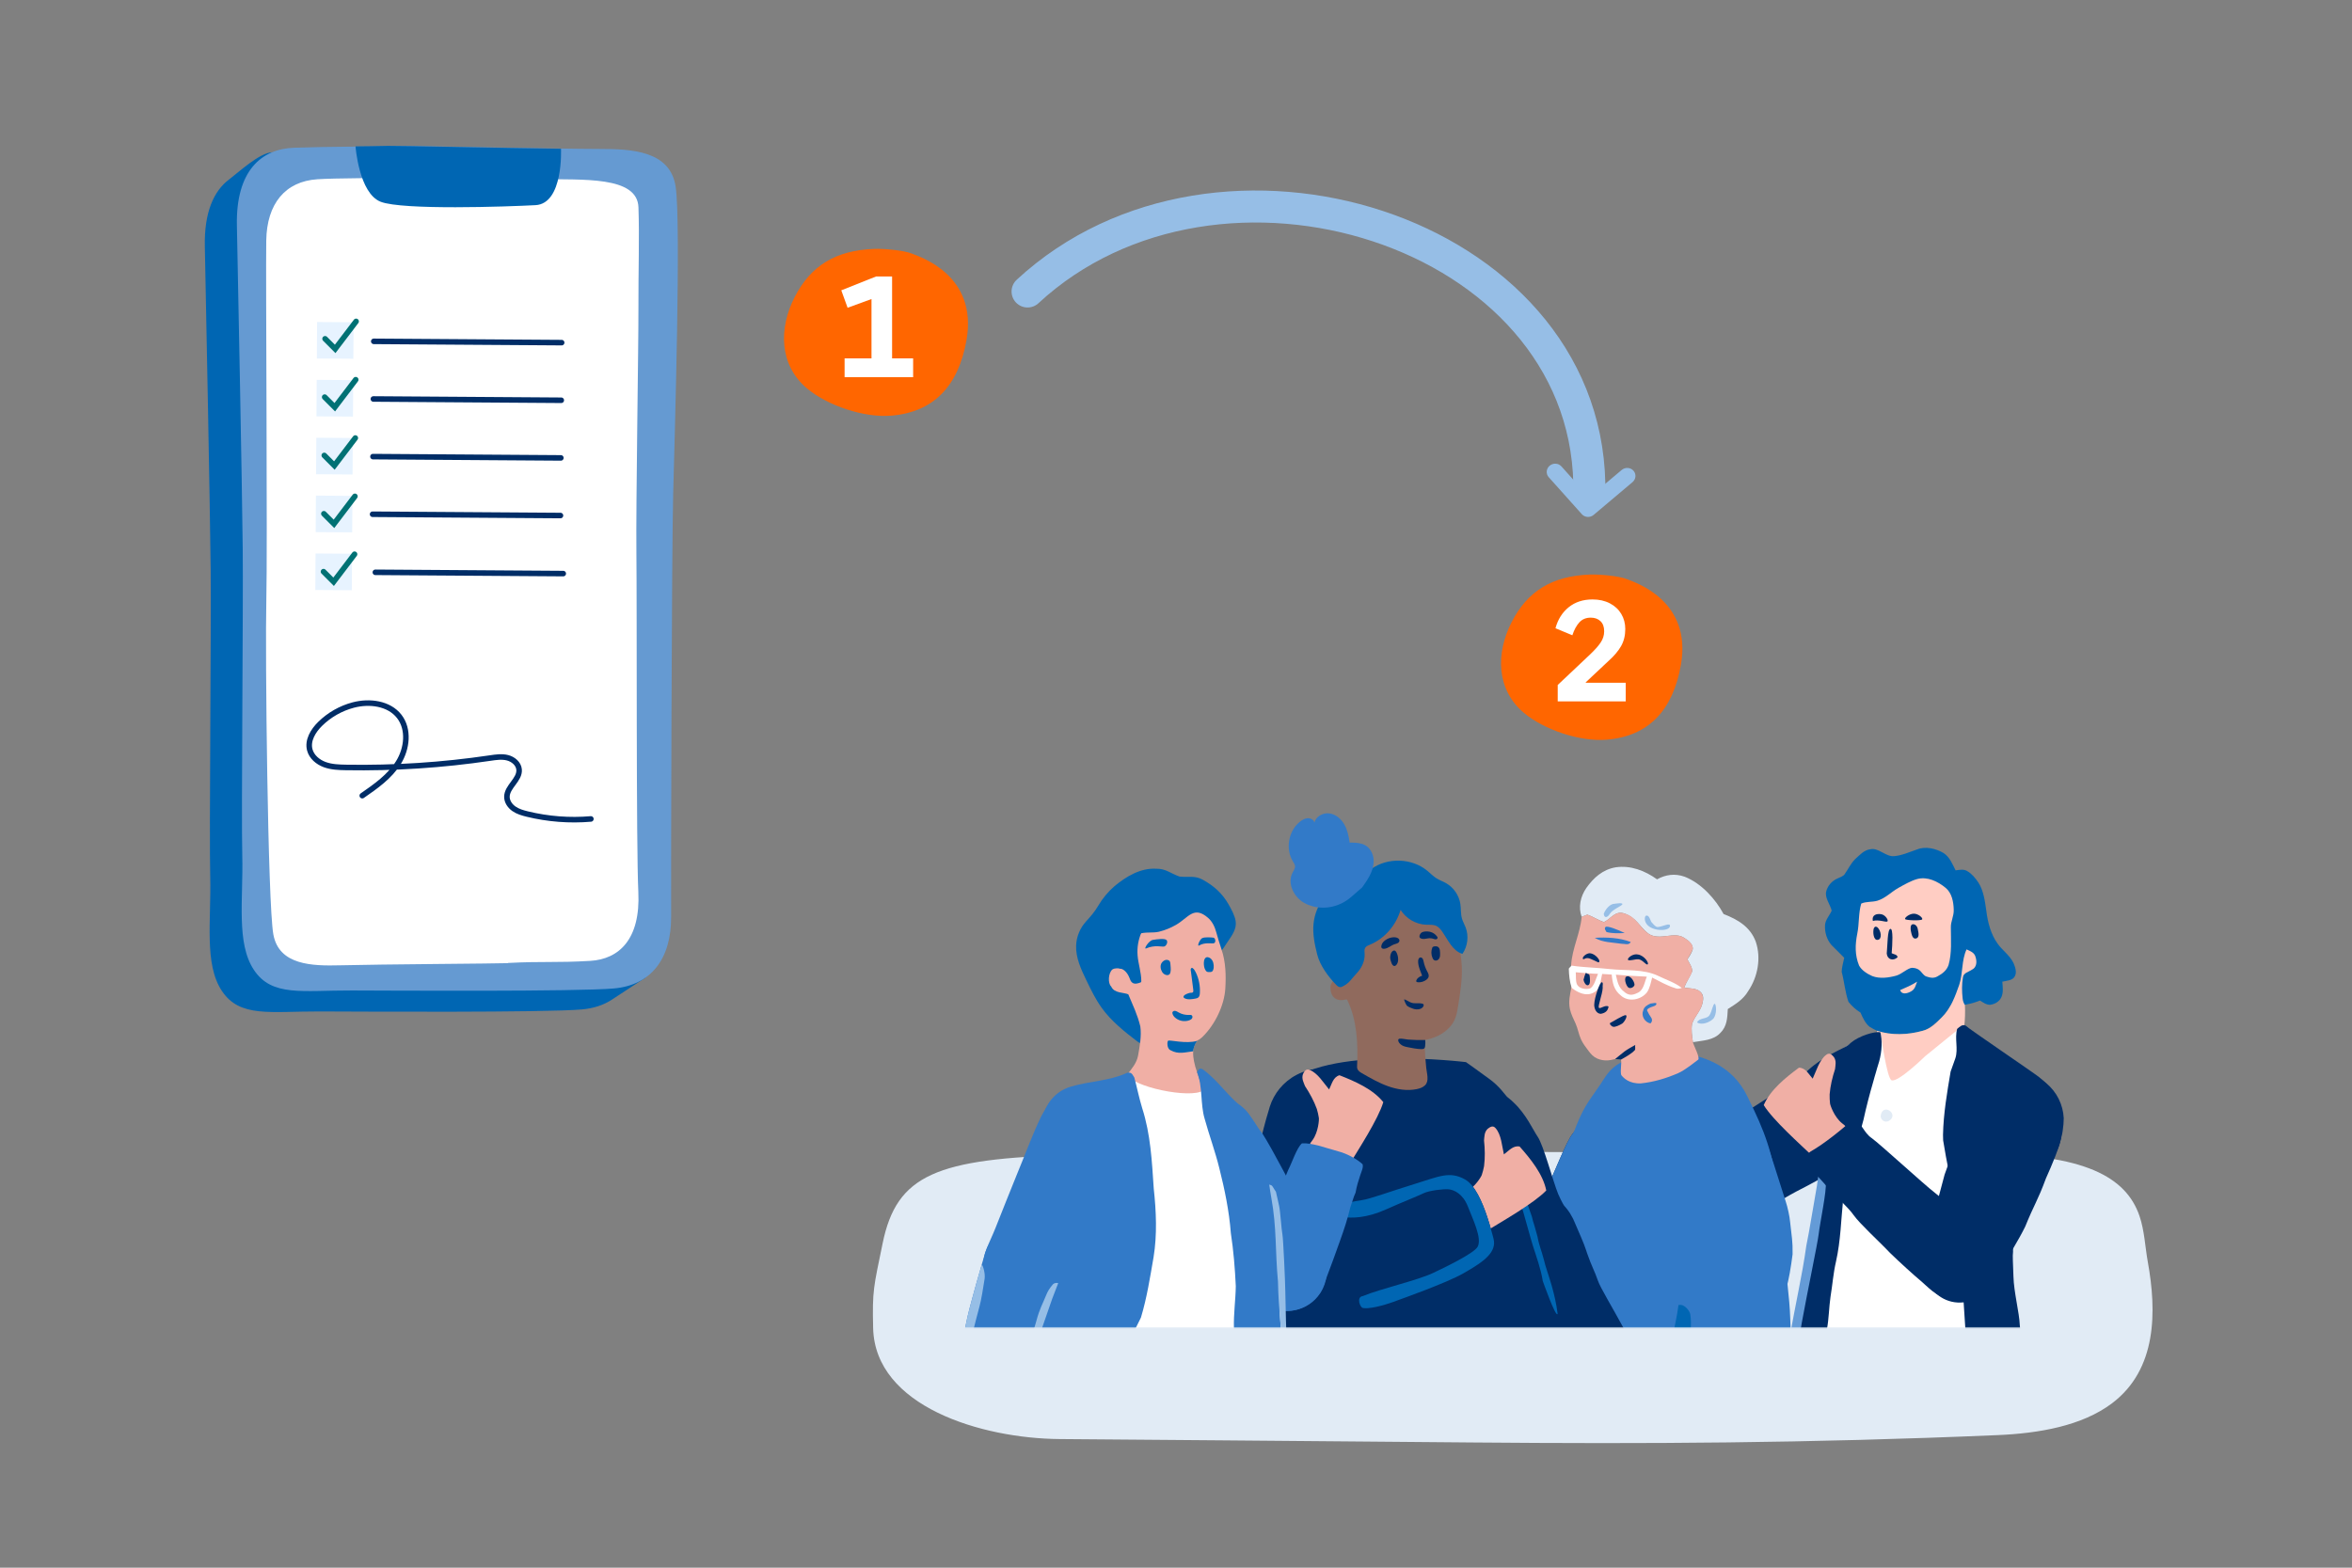 <svg fill="none" height="1200" viewBox="0 0 1800 1200" width="1800" xmlns="http://www.w3.org/2000/svg" xmlns:xlink="http://www.w3.org/1999/xlink"><rect x="0" y="0" width="1800" height="1200" fill="#808080" stroke="none"/><mask id="a" height="419" maskUnits="userSpaceOnUse" width="918" x="700" y="598"><path d="m1617.04 598.64h-916.459v417.46h916.459z" fill="#fff"/></mask><path d="m1528.95 1098.51c31.36-1.35 64.4-6.98 87.45-24.39 34.38-25.97 34.2-70.16 27.33-108.189-2.05-11.345-2.54-23.947-6.34-35.084-10.26-30.034-42.33-47.647-121.56-47.545-205.63.265-489.64-4.66-695.124.739-104.103 2.735-134.436 15.055-145.224 67.671-6.912 33.707-7.965 35.779-7.266 64.898 1.44 59.98 82.871 84.5 142.842 84.93 59.97.42 172.979 1.41 316.902 2.63 131.08 1.11 254.17.62 400.99-5.66z" fill="#e1ebf5"/><g mask="url(#a)"><path d="m1401.56 723.297c3.41 3.354 6.44 6.498 9.84 9.851-.7 3.399-1.87 7.197-1.95 10.749 1.99 7.502 2.63 15.566 5.18 22.942 2.82 3.487 5.41 5.846 9.19 8.232 1.79 4.014 3.58 8.027 6.86 10.82 1.72 1.084 3.72 2.105 5.72 3.126 11.12 3.634 23.74 3.434 35.01.006 5.82-1.61 10.61-6.484 14.74-10.362 2.61-2.615 4.81-5.761 6.65-9.16.24.092.56.169.82.219 3 .538 7.61-.21 10.38-.687.31-.071.6-.1.88-.163 3.66-.605 6.96-1.645 10.44-2.985 2.41 1.518 4.88 3.316 7.81 3.244 3.7-.543 7.09-2.487 8.64-6.075 1.54-3.589.87-7.855.61-11.625 3.36-.759 7.76-.868 9.43-3.896 1.95-3.092.38-7.449-.88-10.404-3.2-6.345-8.29-9.319-12.2-14.879-5.13-7.086-7.5-16.269-8.56-24.866-1.08-7.412-2.02-15.447-6.11-21.848-2.23-3.325-5.08-6.806-8.45-8.695-2.75-1.735-5.83-1.038-8.97-.622-2.61-5.008-4.31-9.925-9.18-13.242-5.74-3.414-13.85-5.411-20.32-2.771-5.48 1.826-11.61 4.683-17.4 5.108-6.29.833-12.11-6.652-18.24-5.267-4.89.515-8.39 4.547-11.82 7.64-3.35 3.408-5.11 7.34-7.78 11.183-1.02 1.997-4.1 2.694-5.94 3.697-4.01 1.79-7.3 5.478-8.37 9.845-1.2 4.981 3.12 9.897 4.19 14.661-1.51 3.58-4.86 6.988-5.1 11.165-.27 5.325 1.28 10.866 4.88 15.059z" fill="#0066b3"/><path d="m1467.25 672.856c-4.98 1.418-9.92 4.3-14.36 6.775-6 3.415-9.72 7.787-16.03 9.802-4.14 1.229-8.72.497-12.45 2.223-2.18 7.262-1.47 15.635-3.03 23.05-1.65 8.319-1.91 16.321 1.39 24.404 2.01 3.667 6.13 6.268 10.06 8.029 5.79 2.221 12.64 1.263 18.46-.345 4.41-1.292 8.65-5.85 12.18-5.99 6.73.318 6.72 4.476 10.3 6.502 3.18 1.048 6.01 1.878 9.12-.001 3.67-2.005 6.93-4.508 8.35-8.653 2.64-9.132 1.76-19.528 1.76-28.65-.17-4.67 2.43-8.789 2.2-13.738-.15-5.853-1.39-12.636-6.1-16.573-6.15-5.085-14.08-8.886-21.85-6.835z" fill="#ffcdc3"/><path d="m1454.21 757.863c1.17 3.856 5.58 2.564 8.19 1.092 3.17-1.599 3.66-4.652 4.77-7.552-4.1 2.692-8.67 4.608-12.96 6.46z" fill="#ffcdc3"/><path d="m1440.1 699.879c-4.02-.858-7.81.587-6.8 5.067 4.42-1.292 9.65 1.056 10.99.46s-1.07-4.76-4.19-5.527z" fill="#002d67"/><path d="m1464.42 699.392c-3.21.136-6.97 3.044-6.43 4.101.53 1.057 12.08 1.39 13.01.297s-3.1-4.597-6.58-4.398z" fill="#002d67"/><path d="m1436.74 709.768c-1.37-.867-2.15-.398-2.74.912-.83 2.836-.21 9.466 3.15 8.707 3.42-.479 2.53-7.046-.41-9.619z" fill="#002d67"/><path d="m1463.88 707.461c-2.02.162-1.82 3.649-1.44 5.329.5 2.24 1.11 6.223 3.91 5.59 2.8-.632 1.91-4.552 1.41-6.792-.23-2.303-1.85-4.29-3.88-4.127z" fill="#002d67"/><path d="m1446.74 711.037c-2.3.226-2.17 12.555-2.8 18.878.45 4.606 4.88 5.96 8.29 2.835-.22-2.303-3.15-2.231-4.52-3.098.57-6.602 1.27-19.121-.97-18.615z" fill="#002d67"/><path d="m1505.02 726.711c-3.96 8.545-2.65 18.254-5.63 27.169-3.06 8.635-6.48 18.236-13.24 24.767-4.07 4.155-8.84 9.06-14.72 10.388-11.36 3.154-23.9 3.634-35.03-.032.64 5.446 1.67 12.806 3.44 17.999-1.94 18.129 8.25 32.412 8.25 32.412s25.39-11.316 27.22-12.319c8.46-5.118 7.54-12.854 15.71-17.055 5-2.601 4.55-19.668 8.82-21.818l3.4-2.312c.6-5.139.83-11.311.53-16.541-.94-1.553-1.6-3.17-1.76-5.193-.58-5.166-.67-10.739.22-15.942.36-3.612 4.34-4.218 6.89-5.97 3.73-1.726 3.9-6.179 2.86-9.475-.82-3.64-4-4.687-6.96-6.078z" fill="#ffcdc3"/><path d="m1400.25 812.507c-1.58.358-3.09.817-4.55 1.342-.5.19-.99.38-1.45.562-2.42.896-4.53 1.799-5.31 2.439-1.27 1.021-6.85 3.6-9.02 5.404-2.21 1.813-11.77 8.264-13.33 9.543-1.56 1.28-8.8 5.547-11.28 7.035-2.44 1.479-14.98 9.57-14.98 9.57-8.01 6.293-43.53 33.057-49.96 38.527-.16.115-.36.274-.52.426-.06.054-.1.062-.17.079l-.04.008c-8.78 6.467-13.38 17.767-10.81 29.093 2.83 12.463 13.43 21.117 25.52 22.071.51.038 1.02.076 1.52.041 2.64-.061 5.13-.318 7.55-.831 7.04-1.289 13.7-4.191 22.34-7.388 10.71-5.441 16.87-6.851 29.19-12.887 15.51-9.076 19.59-9.798 34.97-19.46 10.67-5.817 21.96-11.774 31.47-20.104.39-.357.77-.713 1.11-1.062 2.26-2.13 4.41-4.509 6.39-7.002.03-.045.06-.09.09-.135 5.71-8.275 8.06-18.793 5.66-29.35-4.54-19.977-24.41-32.46-44.39-27.921z" fill="#002d67"/><path d="m1407.91 846.107c-.12.025-.22.058-.33.095-.03.013-.07.027-.1.039-1.16.479-1.84 1.736-1.55 2.999.32 1.412 1.72 2.297 3.14 1.976.42-.097.8-.295 1.11-.559.17-.147.33-.313.46-.494 0-.004 0-.007 0-.01.4-.585.57-1.328.4-2.073-.32-1.412-1.72-2.294-3.13-1.973z" fill="#f60"/><path d="m1451.16 1006.61c1.48 0 2.67-1.19 2.67-2.66s-1.19-2.66-2.67-2.66c-1.47 0-2.66 1.19-2.66 2.66s1.19 2.66 2.66 2.66z" fill="#f60"/><path d="m1583.95 871.121c.06-.14.13-.228.17-.339.05-.058.09-.17.11-.252-.09.17-.2.369-.28.591z" fill="#fff"/><path d="m1518.45 865.849c-.05-.18-.07-.347-.14-.576.05.299.06.467.09.515.02.009.04.029.05.061z" fill="#002d67"/><path d="m1372.25 847.278c0-14.238 8.13-26.575 20.01-32.618 4.97-2.531 21.51-14.336 23.21-15.229 7.48-3.98 12.71-5.705 20.23-8.859 1.16.322 3.58.656 3.58.656s4.78 34.395 8.34 35.685c5.04 1.845 25.65-18.371 25.65-18.371s28.59-23.29 28.63-23.29c.56.413 50.46 34.976 55.04 38.137 3.95 2.708 11.65 9.705 11.65 9.705v.075c5.41 6.055 9.94 14.998 9.71 23.753-.72 27.436-10.47 38.269-35.5 36.094-5.94-.515-26.52 80.996-28.22 90.204-.71 3.646 1.6 64.28-8.14 74.35-14.03 14.58-33.77 23.63-55.61 23.61-23.87-.01-45.22-10.85-59.38-27.88-10.96-13.2 4.56-69.442 4.86-73.05 9.07-12.145-5.09-85.631-4.23-90.555.23-1.332-19.83-27.606-19.83-42.417z" fill="#fff"/><path d="m1356.31 1240.1c.04.23.15.45.38.68.75.9 2.67 1.65 5.22 2.48 3.76 1.16-3.42-1.34 1.39.43 4.17.3 7.4 1.99 11.61 1.69 3.01-4.21 21.77-219.34 23.28-228.06 1.5-8.08 1.5-16.2 2.7-24.618 1.51-9.022 2.11-18.043 4.21-27.027 3.58-15.863 3.88-32.289 5.53-48.227.08-.602.11-1.165.19-1.767.07-.977.19-1.917.3-2.894 0 0 .64-2.03 1.69-5.526.49-2.481.98-4.999 1.62-7.405 1.95-7.067 3.91-14.171 5.86-21.275 1.96-7.18 3.87-14.322 5.83-21.388 2.14-9.849 4.7-19.66 7.52-29.32.63-2.481 1.39-4.887 2.1-7.33.6-1.804.9-3.609 1.5-5.113 2.6-7.818 3.5-16.088 2.22-23.38l-.19-.827-.22-1.053c-4.32-.933-16.56 2.886-22.41 7.907-.93.798-2.5 2.336-4.22 3.175-14.51 7.063-30.48 15.621-38.01 29.893-2.42 4.576-3.54 8.307-4.95 14.167-2.8 11.599.72 27.498 10.64 34.118.07.043.13.086.2.128 1.05.676 10.24 7.656 10.95 13.106l.23 5.169.08 9.487c-1.84 11.465-3.27 18.532-6.2 36.011-.04.263-1.96 10.111-2 10.374-3.27 23.607-6.92 43.986-11.7 72.445-2.59 15.48-14.82 195.61-15.31 211.88 0 .83 0 1.54-.04 2.07z" fill="#002d67"/><path d="m1356.31 1240.1c.03.22.15.45.37.68.75.9 2.67 1.65 5.23 2.48 1.69-4.74 5.98-144.31 7.18-154.08 1.47-11.99 5.45-52.59 9.81-76.57 4.36-24.06 12.11-60.823 12.93-67.852 1.09-9.435 6.21-32.928 5.45-39.995-.63-6.353-2.1-10.713-4.73-12.029v.038l-1.99 14.547c-1.85 11.465-3.27 18.532-6.21 36.011-.03.263-1.95 10.111-1.99 10.374-3.27 23.606-8.12 43.002-12.89 71.456-2.6 15.49-12.64 196.6-13.13 212.87 0 .83 0 1.54-.03 2.07z" fill="#649bd7"/><path d="m1513.73 834.089c-1.03 1.246-1.94 2.534-2.78 3.843-.28.453-.55.907-.81 1.332-1.36 2.186-2.48 4.188-2.71 5.171-.38 1.585-3.23 7.036-3.84 9.792-.65 2.785-4.27 13.73-4.73 15.696-.45 1.966-3.58 9.767-4.63 12.458-1.03 2.661-6.02 16.726-6.02 16.726-2.5 9.878-14.27 52.762-16.02 61.019-.06.193-.12.438-.15.655-.02.082-.05.111-.09.169 0 0-3.37 17.415 9.79 29.222 9.52 8.532 22.93 8.964 33.08 2.334.43-.281.85-.562 1.22-.891 2.06-1.665 3.87-3.386 5.48-5.275 4.78-5.315 8.29-11.683 13.17-19.492 5.16-10.852 9.18-15.73 15.24-28.03 6.74-16.663 9.53-19.725 15.81-36.771 4.89-11.12 10.19-22.732 12.64-35.141.09-.516.17-1.031.23-1.517.48-3.063.74-6.265.78-9.447 0-.053-.01-.105-.01-.158-.53-10.043-5.1-19.807-13.44-26.701-15.8-13.045-39.16-10.79-52.21 5.006z" fill="#002d67"/><path d="m1397.75 807.311c-5.41 3.909-7.78 12.629-10.49 18.343-3-3.27-5.41-8.382-10.52-8.382-10.19 7.555-21.88 16.915-26.95 28.643 7.06 11.465 27.85 29.959 38.07 39.694.19.226.42.451.64.639 3.01 2.782 7.07 4.511 11.51 4.511 9.39 0 16.99-7.631 16.99-17.028 0-5.714-2.79-10.751-7.11-13.795-.11-.113-.26-.226-.37-.301-5.91-4.849-8.95-13.908-8.99-15.073-.3-2.106-.3-4.511-.3-6.917.57-6.616 2.07-12.931 4.14-19.246.3-3.007 1.2-6.314-.91-9.322-1.5-1.766-3.3-3.57-5.71-1.766z" fill="#f0afa5"/><path d="m1487 868.607c0 1.429.03 2.857.1 4.248v.038c2.52 16.207 6.62 34.71 7.99 42.156.15.751.26 1.354.33 1.88 1.3 8.122 1.15 15.106 1.97 21.388 1.23 9.364 2.44 20.596 3.48 32.104 1.11 12.325 1.92 26.331 2.19 30.819.47 7.76 1.69 24.16 1.68 29.27-.02 5.08 1.36 28.09 1.62 37.35.35 12.91 2.75 34.57 2.75 34.57-.02 7.65 14.26 136.43 16.19 145.39.41 1.88 2.28 3.04 4.15 2.59l6.6-1.59c13.64-3.4 22.02-9.54 30.15-14.64 1.51-1.2 10.47-7.75 10.17-9.86-.57-10.19-14.29-130.64-16.07-140.87l-1.43-14.18s-12.77-45.59-13.13-55.07c-.35-9.43-4.53-25.083-4.84-37.112-.28-10.187-.79-15.451-.3-18.908.08-.677-.34-13.533-.34-14.21 0 0-2.75-46.228 1.69-46.218.03 0 11.6-1.516 11.6-1.516 20.22-7.05 24.66-17.69 24.71-38.176 0-1.616-.11-3.196-.29-4.737-.08-.526-.15-1.053-.22-1.542-1.04-6.355-3.74-12.149-7.67-16.97-1.31-2.86-5.09-6.836-9.64-10.396-5.32-4.165-55.09-37.85-55.82-39.135-1.45-.95-3.19-.817-5.42 1.114l-1.39 1.186c-2.05 7.551.99 15.16-1.35 22.446-1.21 3.306-2.43 6.911-3.64 10.217-2.74 16.195-5.48 32.126-5.82 48.364z" fill="#002d67"/><path d="m1432.37 871.124c6.56 4.723 40.54 35.898 47.85 41.45 3.41 2.606 6.6 5.362 9.48 8.305 3.15 2.455 5.25 4.717 7.98 7.584l.04.001c1.35 1.433 2.88 2.98 4.79 4.829 2.7 2.077 10.57 9.098 12.22 10.607.22.227.48.378.71.567.07.075.15.113.22.151 1.39 1.17 2.7 2.416 3.86 3.811 5.2 6.108 7.69 14.313 6.35 22.803-2.54 15.327-16.86 25.799-32.15 23.563-.19-.001-.38-.04-.57-.078-1.76-.269-3.49-.727-5.14-1.334-.53-.228-1.09-.418-1.62-.682-.11-.076-.26-.077-.41-.153-.3-.151-.64-.303-.98-.454-.03-.038-.15-.114-.26-.114-2.06-.985-4.05-2.346-6-3.819-3.71-2.945-7.15-6.454-10.3-9.022-.6-.491-1.65-1.359-2.89-2.491-.26-.227-.56-.491-.86-.755-6.78-5.964-19.03-17.324-21.69-20.416-5.2-5.395-19.85-18.981-24.3-25.237-4.19-6.143-15.84-16.447-20.67-22.141-4.04-4.939-9.4-9.47-12.46-15.157-1.83-3.353-4.16-4.226-4.14-8.135l4.22-3.367c10.43-5.901 23.93-16.865 32.79-24.839 6.8 3.258 7.63 10.139 13.93 14.523z" fill="#002d67"/><path d="m1448.02 852.539c.23.614.36 1.279.28 1.93-.09.678-.41 1.309-.81 1.861-.97 1.332-2.56 2.278-4.21 2.212-2.12-.085-4-2.031-3.99-4.155 0-.732.2-1.451.46-2.135.24-.637.55-1.261 1.01-1.765 2.23-2.441 6.22-.661 7.26 2.052z" fill="#e1ebf5"/><path d="m1197.37 1117.09c-.04.04-.02 1.51.02 1.55-.12 13.72.42 21.97 2.11 32.88 1.42 9.21 9.1 25.83 33.02 31.85 22.11 5.54 21.41 7.46 58.74 7.4 38.64-.07 42.77-12.75 54.42-30.38 10.68-16.17 14.87-45.22 11.69-72.34 0-.15-.04-.3-.04-.49-.96-13.22-3.5-34.33-4.34-40.94-.08-.71-.16-1.42-.28-2.1-5.05-36.65-36.62-64.709-74.58-64.416-36.73.283-67.08 27.016-73.05 61.986 0 0-.07.38-.18 1.09-.07.45-.14 1.06-.25 1.81-.07.37-.11.79-.18 1.2-1.79 12.2-8.07 47.2-7.12 68.43 0 .42-.06 2.14.02 2.47z" fill="#327ac8"/><path d="m1233.46 837.993c-3.24 1.504-6.22 3.386-8.87 5.53-.02.049-.05.065-.09.081-10.43 7.955-16.99 19.622-20.84 24.102-5.08 5.925-15.16 32.945-20.05 42.054-4.96 9.224-21.5 29.75-25.5 44.955-.15.652-.29 1.253-.31 1.842-1.86 8.035-1.15 16.7 2.59 24.745 5.52 11.899 16.38 19.658 28.39 21.708 1.36.24 2.73.43 4.14.52 2.25.12 4.51.07 6.74-.22.1.03.2-.01.28-.01 8.79-.44 13.87-3.704 21.48-7.653 4.2-2.2 13.29-9.237 20.49-15.319 7.06-7.38 8.63-10.429 15.28-19.318 2.61-3.288 6.52-10.036 8.14-13.69 8.1-17.559 17.54-36.407 24.43-55.027.25-.615.51-1.229.75-1.879 3.67-10.034 3.5-21.559-1.38-32.059-3.04-6.546-7.58-11.941-13.01-15.966-.4-.315-.79-.63-1.24-.877-1.27-.861-2.59-1.656-3.91-2.366-.55-.37-1.14-.673-1.76-.927-10.88-5.225-23.95-5.704-35.75-.226z" fill="#002d67"/><path d="m1233.46 837.993c-3.24 1.504-6.22 3.386-8.87 5.53-.02.049-.05.065-.09.081-10.43 7.955-16.99 19.622-20.84 24.102-5.08 5.925-15.16 32.945-20.05 42.054-4.96 9.224-21.5 29.75-25.5 44.955-.15.652-.29 1.253-.31 1.842-1.86 8.035-1.15 16.7 2.59 24.745 5.52 11.899 16.38 19.658 28.39 21.708 1.36.24 2.73.43 4.14.52 2.25.12 4.51.07 6.74-.22.1.03.2-.01.28-.01 8.79-.44 13.87-3.704 21.48-7.653 4.2-2.2 13.29-9.237 20.49-15.319 7.06-7.38 8.63-10.429 15.28-19.318 2.61-3.288 6.52-10.036 8.14-13.69 8.1-17.559 17.54-36.407 24.43-55.027.25-.615.51-1.229.75-1.879 3.67-10.034 3.5-21.559-1.38-32.059-3.04-6.546-7.58-11.941-13.01-15.966-.4-.315-.79-.63-1.24-.877-1.27-.861-2.59-1.656-3.91-2.366-.55-.37-1.14-.673-1.76-.927-10.88-5.225-23.95-5.704-35.75-.226z" fill="#327ac8"/><path d="m1253.76 875.925c.14-1.463-.92-2.771-2.38-2.92-.91-.092-1.75.28-2.3.923-.06.072-.12.147-.18.228-.24.358-.4.776-.44 1.231-.15 1.463.91 2.77 2.38 2.918.45.047.9-.026 1.29-.193.03-.01.06-.022.09-.038.09-.041.17-.087.26-.136.03-.02.07-.042.1-.068.64-.424 1.09-1.121 1.18-1.945z" fill="#002d67"/><path d="m1157.76 1076.89c11.58-8.67 38.04-37.21 38.04-37.21 4.74-5.73 11.67-13.28 15.17-19.21.07-.17.16-.31.22-.44.47-.76.84-1.55 1.17-2.27 3.52-8.79 9.7-16.34 14.01-24.979 2.2-4.766 4.34-9.851 6.02-14.971.46-1.321.91-2.64 1.24-4.02 1.39-6.135 1.39-12.632-.35-19.079-5.59-20.601-26.87-32.794-47.52-27.217-6.45 1.731-12.05 5.035-16.58 9.366-.35.296-.68.625-.96.967-.99 1.016-1.93 2.099-2.82 3.195-.36.433-.77.936-1.07 1.464-.12.163-.27.291-.37.484-5.04 7.185-10.86 15.049-13.52 19.777-.46.795-.93 1.558-1.34 2.282-5.34 8.9-8.55 12.243-12.2 18.431-3.05 5.181-14.72 17.37-27.43 32.32-12.62 14.81-19.71 20.61-18.32 33.85.85 8.59 10.57 18.99 19.85 27.22 1.45 1.26 2.82 2.47 4.19 3.6 2.01 1.71 3.99 3.27 5.73 4.66l.02.03c1.15.91 2.22 1.76 3.14 2.5 1.13.87 2.31 1.54 3.53 1.96 8.95 3.2 19.95-5.12 30.15-12.71z" fill="#327ac8"/><path d="m1193.11 964.095c-.52 1.379.18 2.914 1.56 3.427.85.317 1.77.17 2.46-.314.08-.054.15-.111.23-.175.32-.286.58-.65.74-1.079.51-1.378-.19-2.911-1.57-3.425-.43-.16-.87-.201-1.3-.14-.03.002-.06.007-.09.015-.1.017-.19.04-.29.067-.04.01-.08.023-.12.039-.72.249-1.33.81-1.62 1.585z" fill="#002d67"/><path d="m1177.58 1092.41c0 20.32-6.11 41.24-9.09 61.23-1.11 7.43-1.96 15.84 2.79 21.66 6.53 7.99 22.15 8.3 31.43 11.33 14.23 4.66 29.08 8.82 44.01 10.4 9.35.99 18.78.85 28.18.47 39.86-1.65 79.52-7.88 117.97-18.52 1.84-.51 3.81-1.12 4.96-2.65 1.22-1.64 1.15-3.87.93-5.9-1.12-10.01-4.8-19.53-8.08-29.06-14.95-43.43-19.33-86.81-20.62-132.37-.46-16.139-3.28-32.804-4.29-49.182-.94-15.297-1.24-31.012-4.06-46.115-6.31-33.842-10.05-45.53-24.7-75.022-11.6-23.337-31.93-28.171-40.1-30.91-7.1-2.381-21.42.52-28.2.379-31.87-.66-37.89 12.683-43.87 21.785-6.61 10.051-12.08 15.42-18.59 32.046-5.33 13.645-8.79 21.817-10.8 33.661-2.02 11.843-6.34 41.074-6.54 50.788-.2 9.713-1.65 13.148-3.73 23.223-2.07 10.076-2.07 20.984-2.32 22.025-.03.079-1.21 19.862-1.29 23.622-.5 24.23-.54 47.36-3.36 71.74-.21 1.79-.42 3.58-.63 5.37z" fill="#327ac8"/><path d="m1179.03 1027.84c.03-.27.01-.57.03-.84.57-10 1.56-18.17 1.52-23.12.01-.14-.01-.27.01-.36.11-1.22.14-2.24.15-3 0-4.164 1.09-9.826.79-18.366-.01-.043.38-7.896.37-7.939.31-3.185.01-2.677.4-6.115.09-1.652-.01-3.946.26-5.631.54-4.483.74-7.275.74-7.277 1.22-9.543 1.87-16.554 5.42-26.371.41-1.852 1.39-4.751 2.94-4.608.13 2.636.22 7.102-.47 9.452-1.48 8.087-1.81 16.263-3.05 24.086-.42 6.058-1.02 23.854-1.65 32.091-.62 8.276-2.16 21.558-1.48 31.668 0 0-3.48 32.84-5.48 31.01v-.04c-.1-.07-.15-.15-.21-.27l-.01-.04c-.72-8.73-.63-17.03-.28-24.33z" fill="#0066b3"/><path d="m1269.13 861.204c-1.36 3.302-2.28 6.707-2.77 10.081.02.048.01.083-.01.118-2.27 12.926.82 25.948 1.03 31.848.29 7.802 11.21 34.493 13.8 44.502 2.61 10.141 4.38 36.44 11.75 50.329.33.583.64 1.116 1.03 1.56 4.08 7.168 10.48 13.058 18.68 16.428 12.13 5 25.37 3.34 35.59-3.31 1.16-.74 2.3-1.53 3.4-2.42 1.73-1.44 3.35-3.01 4.79-4.73.1-.05.14-.15.21-.2 6.16-6.288 7.67-12.13 10.59-20.197 1.59-4.466 3.49-15.797 4.66-25.153.18-10.21-.73-13.514-1.88-24.555-.31-4.192-2.01-11.804-3.3-15.587-5.96-18.391-11.81-38.644-19.37-57.003-.23-.623-.46-1.246-.73-1.885-4.11-9.863-12.05-18.214-22.76-22.623-6.67-2.747-13.66-3.635-20.39-2.907-.5.036-1 .073-1.5.194-1.52.229-3.03.542-4.48.918-.66.098-1.3.28-1.92.511-11.54 3.541-21.47 12.055-26.42 24.081z" fill="#327ac8"/><path d="m1305.05 877.169c.13 1.465 1.42 2.546 2.89 2.414.9-.083 1.66-.609 2.08-1.344.04-.083.09-.168.13-.258.17-.396.24-.837.2-1.294-.13-1.464-1.43-2.543-2.89-2.41-.46.041-.88.197-1.24.436-.02.015-.05.033-.08.054-.07.057-.15.118-.22.182-.03.027-.06.056-.09.087-.55.539-.86 1.309-.78 2.133z" fill="#327ac8"/><path d="m1337.49 1097.86c7.12-12.59 19.85-49.36 19.85-49.36 2.04-7.17 5.34-16.87 6.16-23.69 0-.19.02-.36.03-.5.13-.89.15-1.76.15-2.54-.31-9.47 2.31-18.87 2.78-28.513.09-5.248.01-10.766-.51-16.13-.12-1.391-.24-2.781-.49-4.177-1.19-6.177-3.81-12.123-7.99-17.327-13.41-16.61-37.8-19.209-54.46-5.794-5.2 4.179-9.01 9.461-11.4 15.244-.21.413-.38.849-.5 1.275-.49 1.326-.92 2.697-1.3 4.059-.15.541-.32 1.165-.39 1.771-.04.199-.12.374-.14.593-1.72 8.604-3.89 18.146-4.42 23.545-.1.911-.22 1.799-.31 2.626-1.3 10.298-2.9 14.648-3.75 21.788-.71 5.97-6.49 21.82-12.11 40.62-5.59 18.64-9.74 26.8-3.15 38.36 4.24 7.53 17.32 13.13 29.13 16.93 1.83.57 3.57 1.13 5.28 1.61 2.54.75 4.97 1.39 7.12 1.96l.03.02c1.42.37 2.75.72 3.88 1.03 1.39.34 2.74.47 4.02.37 9.49-.67 16.21-12.71 22.49-23.77z" fill="#327ac8"/><path d="m1337.49 1097.86c7.12-12.59 19.85-49.36 19.85-49.36 1.65-4.23 5.66-15.75 6.16-23.7 0-.18.02-.35.03-.49.05-1.17.02-2.22-.11-3.15-.06-2.57-8.62-5.38-9.14-.39-5.77 14.41-11.71 42.08-17.37 54.14-3.24 6.9-14.52 31.43-19.82 34.18-6.58 3.43-20.97-3.58-30.76-7.28-9.83-3.77-12.79-10.42-13.28-14.46-.44-4.05.8-14.96 2.77-19.19 2.88-6.13 7-17.15 12.11-28.72 6.81-15.34 6.72-26.74 5.63-33.45-.49-2.87-4.28-7.003-7.21-7.151-.3-.032-1 .026-1.8.102-1.3 10.299-2.9 14.649-3.75 21.779-.71 5.98-6.49 21.83-12.11 40.63-5.59 18.64-9.74 26.8-3.15 38.36 4.24 7.53 17.32 13.13 29.13 16.93 1.8.55 3.6 1.1 5.28 1.61 2.59.75 5 1.41 7.12 1.96l.03.02c1.44.34 2.77.69 3.91 1 1.38.34 2.73.47 3.99.4 9.49-.67 16.21-12.72 22.49-23.77z" fill="#0066b3"/><path d="m1325.97 982.382c1.24.794 2.89.437 3.68-.8.49-.765.54-1.688.22-2.466-.04-.088-.08-.176-.13-.261-.21-.376-.51-.709-.89-.956-1.24-.795-2.89-.436-3.68.804-.25.385-.39.812-.42 1.241v.095c-.01.097 0 .194 0 .291 0 .041.01.084.02.125.08.763.5 1.48 1.2 1.927z" fill="#327ac8"/><path d="m1150.13 837.521c3.07 1.823 5.85 3.997 8.27 6.397.01.051.05.07.08.09 9.58 8.969 14.93 21.239 18.3 26.084 4.46 6.408 11.76 34.308 15.7 43.864 4 9.678 18.38 31.769 20.83 47.301.09.664.16 1.276.12 1.863 1.04 8.183-.54 16.731-5.07 24.358-6.7 11.28-18.28 17.912-30.44 18.732-1.38.1-2.76.15-4.18.1-2.25-.11-4.48-.39-6.67-.91-.1.03-.2-.03-.29-.03-8.7-1.32-13.41-5.09-20.59-9.785-3.96-2.613-12.28-10.531-18.84-17.31-6.27-8.055-7.53-11.247-13.24-20.762-2.27-3.535-5.48-10.644-6.73-14.443-6.27-18.286-13.76-37.992-18.74-57.213-.19-.637-.38-1.274-.55-1.944-2.64-10.354-1.31-21.802 4.61-31.757 3.68-6.205 8.74-11.114 14.55-14.57.42-.273.85-.546 1.32-.748 1.35-.728 2.75-1.385 4.13-1.958.58-.313 1.21-.554 1.85-.744 11.35-4.1 24.4-3.256 35.58 3.385z" fill="#002d67"/><path d="m1126.11 873.207c0-1.47 1.19-2.665 2.66-2.665.91 0 1.71.455 2.19 1.15.06.078.11.159.16.245.2.38.32.812.32 1.27 0 1.471-1.2 2.663-2.67 2.663-.46 0-.89-.118-1.27-.323-.02-.013-.05-.029-.08-.047-.08-.049-.16-.104-.24-.161-.03-.024-.07-.05-.1-.078-.59-.487-.97-1.226-.97-2.054z" fill="#002d67"/><path d="m1182.99 1067.05c-9.54-10.88-29.5-44.29-29.5-44.29-3.45-6.6-8.66-15.42-10.85-21.94-.03-.18-.09-.34-.13-.47-.3-.849-.5-1.697-.67-2.467-1.62-9.329-6.1-17.998-8.52-27.346-1.16-5.118-2.2-10.537-2.79-15.895-.17-1.386-.34-2.771-.37-4.189-.09-6.291 1.26-12.645 4.29-18.592 9.75-18.993 33.09-26.506 52.14-16.766 5.95 3.031 10.75 7.427 14.27 12.601.28.363.54.754.75 1.147.75 1.198 1.45 2.453 2.09 3.71.26.498.56 1.074.74 1.654.09.185.2.34.27.551 3.43 8.073 7.5 16.974 9.12 22.151.28.872.58 1.717.83 2.509 3.38 9.816 5.83 13.752 8.12 20.562 1.91 5.701 10.79 20.04 20.13 37.31 9.27 17.11 15 24.25 10.89 36.91-2.61 8.23-14.27 16.38-25.07 22.51-1.67.93-3.26 1.83-4.83 2.65-2.33 1.26-4.59 2.37-6.58 3.37l-.02.03c-1.32.65-2.55 1.26-3.59 1.79-1.29.62-2.58 1.03-3.86 1.19-9.43 1.27-18.46-9.15-26.86-18.69z" fill="#002d67"/><path d="m1170.74 951.646c-1.05 1.03-2.74 1.016-3.77-.033-.63-.648-.87-1.541-.71-2.37.02-.094.04-.187.07-.281.13-.411.35-.797.68-1.118 1.05-1.03 2.73-1.014 3.77.037.32.327.54.718.65 1.131.01.03.02.061.03.092.02.094.04.19.05.286.01.041.02.083.02.125.06.765-.2 1.552-.79 2.131z" fill="#002d67"/><path d="m1164.57 1061.55c-13.64 9.32-38.49 11.8-51.49 13.68-13.05 1.85-42.22 3.73-54.66 4.97-12.4 1.24-33.49-1.88-47.77-5.6-14.288-3.73-17.408-15.53-22.971-24.21-5.602-8.69-6.202-37.25-4.963-57.101 1.24-19.885-1.566-69.46 3.083-88.147 7.723-31.043-24.245-49.12-2.347-73.717 28.438-31.938 138.458-18.415 138.458-18.415s6.65 4.586 18.46 13.307c11.8 8.683 20.48 24.207 28.56 37.852 8.05 13.645 8.69 54.016 6.21 58.978-.98 1.955-.15 7.556 1.2 14.021.53 2.481.98 4.962 1.39 7.368 0 .037.04.075.04.112 1.31 7.293 2.33 13.795 3.12 17.329.15.639.37 1.504.71 2.519.04.075.04.187.08.3 1.28 4.097 3.64 10.939 5.86 19.359.08.226.11.488.19.714 1.65 6.24 3.23 13.382 4.17 20.971v.04c.08.3.11.64.15.94v.04c.19 1.46.34 2.93.45 4.43 1.88 23.57-14.28 40.98-27.93 50.26z" fill="#002d67"/><path d="m1187.73 984.864c-.08-.225-.11-.488-.19-.714-2.44-8.382-4.96-15.148-5.86-19.358-.04-.113-.04-.226-.08-.301-.34-1.015-.56-1.879-.71-2.518-.79-3.534-2.93-8.158-4.25-15.45 0-.038-1.86-6.636-1.86-6.673-.91-2.651-.52-2.269-1.55-5.121-.4-1.386-.74-3.348-1.32-4.734-1.37-3.714-2.1-6.05-2.1-6.052-3-7.893-4.96-13.734-10.31-21.479-.75-1.504-2.26-3.804-3.76-3.428.38 2.256 1.13 6.059 2.25 7.938 2.98 6.618 4.85 13.499 7.55 19.931 1.55 5.069 5.51 20.064 7.68 26.948 2.18 6.917 6.2 17.93 7.44 26.614 0 0 9.62 27.293 11.24 25.413v-.04c.08-.08.11-.15.15-.26v-.04c-.94-7.519-2.59-14.549-4.32-20.676z" fill="#0066b3"/><path d="m1048.88 840.477c1.65 3.166 2.87 6.474 3.67 9.789-.02.051 0 .084.02.117 3.43 12.668 1.52 25.916 1.85 31.812.42 7.795-8.04 35.364-9.72 45.565-1.68 10.336-1.07 36.688-7.16 51.186-.27.611-.53 1.17-.88 1.647-3.41 7.508-9.25 13.948-17.12 18.053-11.63 6.074-24.966 5.614-35.741-.082-1.221-.635-2.427-1.319-3.602-2.106-1.854-1.279-3.612-2.694-5.202-4.28-.101-.032-.153-.132-.222-.181-6.707-5.701-8.739-11.382-12.373-19.153-1.992-4.303-4.909-15.416-6.919-24.628-1.103-10.152-.489-13.526-.347-24.625-.073-4.202.935-11.936 1.877-15.82 4.277-18.855 8.269-39.554 14.143-58.522.174-.641.347-1.283.555-1.943 3.201-10.193 10.356-19.229 20.619-24.587 6.398-3.339 13.282-4.855 20.042-4.738.51-.009 1.01-.018 1.52.058 1.53.09 3.06.265 4.54.509.66.038 1.32.162 1.96.335 11.81 2.484 22.47 10.065 28.49 21.594z" fill="#002d67"/><path d="m1014.55 859.63c0 1.471-1.19 2.665-2.66 2.665-.91 0-1.72-.455-2.2-1.15-.05-.078-.1-.159-.15-.245-.2-.38-.32-.812-.32-1.27 0-1.47 1.19-2.662 2.67-2.662.45 0 .89.117 1.26.322.03.013.06.029.09.047.08.05.16.104.24.162.03.023.07.049.1.078.59.487.97 1.226.97 2.053z" fill="#002d67"/><path d="m1144.52 863.493c4.48 4.953 4.98 13.975 6.43 20.128 3.62-2.57 7.04-7.068 12.04-6.001 8.39 9.516 17.87 21.109 20.38 33.638-9.3 9.737-33.49 23.485-45.52 30.872-.23.181-.5.355-.76.492-3.52 2.093-7.85 2.936-12.19 2.01-9.19-1.961-15.02-11.009-13.06-20.199 1.19-5.588 4.96-9.933 9.82-12.008.14-.087.31-.166.44-.216 6.78-3.511 11.65-11.734 11.93-12.866.73-1.997 1.23-4.349 1.73-6.702.83-6.587.68-13.077-.02-19.685.33-3.003.14-6.426 2.83-8.928 1.84-1.414 3.98-2.802 5.95-.535z" fill="#f0afa5"/><path d="m1119.83 974.749c-12.54 7.216-49.21 20.234-49.21 20.234-7.15 2.092-16.82 5.467-23.65 6.337-.18 0-.35.03-.49.04-.88.13-1.76.16-2.54.17-9.47-.24-18.85 2.45-28.49 2.99-5.25.14-10.76.1-16.133-.38-1.392-.1-2.783-.21-4.181-.45-6.186-1.15-12.152-3.721-17.389-7.861-16.713-13.277-19.502-37.644-6.217-54.411 4.139-5.237 9.391-9.083 15.156-11.523.411-.207.845-.383 1.27-.507 1.322-.501 2.69-.939 4.049-1.325.54-.16 1.163-.334 1.768-.404.198-.049.373-.131.593-.152 8.594-1.786 18.114-4.025 23.514-4.601.9-.102 1.79-.235 2.62-.325 10.29-1.389 14.63-3.02 21.75-3.923 5.97-.757 21.77-6.656 40.53-12.424 18.6-5.738 26.72-9.952 38.34-3.448 7.56 4.175 13.26 17.213 17.15 28.998.59 1.823 1.16 3.563 1.65 5.264.78 2.53 1.43 4.958 2.02 7.108l.02.03c.38 1.413.74 2.741 1.06 3.873.35 1.38.49 2.73.4 4.016-.6 9.492-12.59 16.305-23.59 22.674z" fill="#002d67"/><path d="m1119.83 974.749c-12.54 7.216-49.21 20.234-49.21 20.234-4.21 1.679-15.71 5.777-23.65 6.337-.18 0-.35.03-.49.04-1.17.06-2.22.03-3.15-.09-2.57-.04-5.45-8.581-.46-9.137 14.37-5.877 41.99-12.035 54.01-17.788 6.87-3.297 31.3-14.769 34.02-20.089 3.38-6.6-3.75-20.941-7.52-30.703-3.85-9.801-10.52-12.7-14.57-13.162-4.05-.41-14.95.912-19.16 2.915-6.11 2.928-17.1 7.134-28.63 12.339-15.29 6.927-26.68 6.926-33.4 5.889-2.88-.473-7.04-4.228-7.21-7.152-.03-.304.02-1 .09-1.801 10.29-1.389 14.63-3.02 21.75-3.923 5.97-.757 21.77-6.656 40.53-12.424 18.6-5.738 26.72-9.952 38.34-3.448 7.56 4.175 13.26 17.213 17.15 28.998.56 1.792 1.13 3.585 1.65 5.264.77 2.582 1.45 4.989 2.02 7.108l.02.03c.35 1.435.71 2.763 1.02 3.895.36 1.38.5 2.73.44 3.994-.6 9.492-12.59 16.305-23.59 22.674z" fill="#0066b3"/><path d="m1004.26 964.125c.81 1.231.46 2.883-.77 3.687-.76.497-1.68.555-2.46.235-.09-.035-.18-.074-.27-.121-.37-.207-.71-.504-.959-.888-.804-1.231-.458-2.881.779-3.686.38-.251.81-.389 1.23-.423.03-.005.07-.008.1-.007.1-.004.19-.002.29.003.04.001.08.004.13.011.76.083 1.48.496 1.93 1.189z" fill="#002d67"/><path d="m1002.24 818.967c6.25 2.353 10.82 10.147 14.93 14.951 2.04-3.944 3.02-9.509 7.96-10.85 11.81 4.619 25.54 10.585 33.52 20.572-3.82 12.917-19.02 36.216-26.34 48.292-.12.267-.28.544-.45.784-2.17 3.473-5.63 6.206-9.91 7.37-9.07 2.465-18.4-2.907-20.86-11.976-1.502-5.513-.14-11.104 3.23-15.175.08-.139.2-.287.29-.389 4.42-6.228 4.98-15.768 4.71-16.902-.26-2.111-.89-4.432-1.52-6.753-2.28-6.237-5.39-11.937-9.038-17.488-1.079-2.823-2.817-5.778-1.574-9.232.987-2.099 2.255-4.314 5.052-3.204z" fill="#f0afa5"/><path d="m908.322 851.079c-3.925 4.754-6.137 10.385-6.69 16.072-.017.375-.064.727-.081 1.102-.066 1.261-.056 2.488.036 3.735.017.452.033.905.074 1.328.03.317.089.659.148 1 .144.948.312 1.867.509 2.809.068.154.112.336.156.518.09.66.227 1.261.365 1.862.597 2.346 1.359 4.729 2.279 7.098.434 1.187.897 2.397 1.412 3.603 6.538 14.222 14.681 27.916 21.953 41.719 7.232 13.381 14.336 26.39 21.645 39.614 2.818 5.099 5.29 10.66 8.052 15.527.497.966 1.05 1.908 1.657 2.824.019.03.036.065.055.096.005.006.002-.013.007-.011 1.604 2.406 3.572 4.627 5.917 6.563 12.899 10.652 31.99 8.832 42.644-4.071 6.23-7.55 8.16-17.213 6.13-26.072l.03-.021c0-2.778-5.01-12.923-6.93-17.252-5.8-11.754-12.542-28.606-19.348-41.44 0 0-13.446-25.178-14.746-27.323-1.299-2.146-6.915-12.584-9.29-15.08-1.271-1.294-5.255-8.63-9.741-13.942-.058-.048-.087-.072-.092-.125-.455-.571-.929-1.059-1.374-1.524-.034-.077-.092-.125-.15-.173-.803-.858-1.682-1.682-2.639-2.471-12.695-10.483-31.482-8.689-41.988 4.035z" fill="#327ac8"/><path d="m931.397 873.366c1.471 0 2.663-1.193 2.663-2.664s-1.192-2.664-2.663-2.664-2.664 1.193-2.664 2.664 1.193 2.664 2.664 2.664z" fill="#327ac8"/><path d="m962.843 991.036c0 6.916-.977 13.604-2.819 19.924-8.607 30.11-36.349 52.13-69.24 52.13-39.769 0-72.059-32.25-72.059-72.054 0-.865 0-1.73.039-2.594.036-.376.036-.752.036-1.128.188-17.479 1.58-86.004 2.294-102.581-11.766-1.955-20.712-12.217-20.712-24.584 0-10.299 6.24-19.133 15.111-22.892.075-.037.113-.037.113-.037.601-.338 1.24-.602 1.842-.865.075 0 4.21-1.353 4.285-1.39 0 0 5.112-1.767 13.682-3.346 2.631-.489 8.307-1.616 12.556-2.18l3.269-.602s37.326-5.45 69.503 5.902c5.301 1.842 19.697 9.096 23.192 11.615 10.301 7.443 11.241 17.141 10.864 22.253-.225 3.233.076 6.804 0 10.036-.15 7.593-.225 9.698 0 13.194 1.015 14.81 1.015 20.787 1.015 20.787 1.466 14.171 2.03 28.192 3.345 43.754.827 6.014 1.88 14.698 2.857 23.682.075.413.113.826.151 1.24.188 1.879.376 3.759.563 5.638 0 .151 0 .301.038.414.037 1.24.075 2.443.075 3.684z" fill="#fff"/><path d="m890.785 993.629c1.471 0 2.664-1.192 2.664-2.663 0-1.472-1.193-2.664-2.664-2.664s-2.664 1.192-2.664 2.664c0 1.471 1.193 2.663 2.664 2.663z" fill="#fff"/><path d="m878.307 793.62c4.261-6.461 7.29-13.705 11.209-20.404 7.663-13.098 18.687-23.992 30.878-33.03 4.602-3.412 9.438-6.628 13.193-10.954 2.354-2.712 4.227-5.797 6.246-8.767 3.111-4.576 6.762-9.597 5.814-15.446-.706-4.357-3.245-8.936-5.416-12.753-4.87-8.562-11.4-14.298-19.936-18.979-5.982-3.281-11.193-1.544-17.561-2.316-6.367-2.123-10.613-6.175-17.753-5.982-12.157-.772-23.156 5.982-32.032 13.315-4.821 4.178-9.173 9.369-12.397 14.882-2.782 4.758-5.755 8.144-9.489 12.247-4.529 4.978-7.233 11.58-7.497 18.305-.37 9.421 3.831 18.348 7.935 26.836 3.518 7.275 7.062 14.594 11.809 21.133 7.297 10.051 17.166 17.901 27.031 25.447.904.692 1.92 1.418 3.055 1.341 1.302-.087 2.278-1.187 3.059-2.232.645-.863 1.261-1.745 1.852-2.643z" fill="#0066b3"/><path d="m913.146 804.972c-.253 5.468 1.291 9.741 1.665 11.72l5.934 18.047c-9.678 6.558-55.2-2.927-57.905-12.375 3.486-4.631 6.971-8.484 8.118-14.263 1.33-7.338 2.705-15.089 1.742-22.381-2.338-9.493-5.539-15.745-9.209-24.597-3.485-1.559-10.783-.693-13.082-5.992-2.706-2.476-2.245-10.32.875-13.027 2.078-1.302 4.597-.882 6.895-.684 3.358.29 3.827.782 4.091-2.714.577-7.664 1.008-20.361 9.544-23.836 4.171-1.699 10.585-.53 15.179-1.679 4.532-1.133 8.908-2.895 12.96-5.221 9.602-5.51 13.557-14.967 24.603-5.377 3.345 2.904 5.18 7.018 6.323 11.212 1.236 4.541 2.502 8.547 3.984 13 3.218 9.665 3.488 19.859 2.871 29.93-.78 12.75-7.75 27.426-17.382 36.874-1.238 1.238-2.614 2.201-4.174 2.935-1.467 2.431-2.773 4.99-3.003 7.972.006.15-.02.256-.029.456z" fill="#f0afa5"/><path d="m928.538 717.726c1.737.193 2.123 3.666.579 4.245s-6.754-.965-11.385 1.737c-1.93 1.157.386-4.632 2.315-5.596 1.93-.965 6.754-.579 8.491-.386z" fill="#0066b3"/><path d="m882.222 719.464c3.473-.579 9.455-1.351 10.613.193 1.158 1.543-.193 4.245-1.737 4.824-1.543.579-7.139-1.544-14.086 1.543-1.93.579 2.122-5.981 5.21-6.56z" fill="#0066b3"/><path d="m893.992 796.609c.964-.772 14.001 2.641 22.106.132-2.052 3.341-2.609 5.429-3.003 7.972-6.175.772-11.385 2.509-17.174-.772-2.894-.965-2.894-6.561-1.929-7.332z" fill="#0066b3"/><path d="m856.489 741.269c3.619.115 6.406 3.56 7.75 6.922.59 1.478 1.074 3.138 2.374 4.057 1.738 1.23 4.132.601 6.115-.176.198-.078.404-.163.538-.328.176-.216.187-.519.186-.798-.02-6.65-2.345-13.086-2.859-19.716-.461-5.939.567-11.988 2.964-17.442.428-.975.911-2.025.673-3.062-.276-1.2-1.45-1.991-2.629-2.346-3.878-1.167-7.972 1.164-10.822 4.041-4.57 4.615-7.432 11.028-7.236 17.521.019.609.375 1.444.948 1.235" fill="#0066b3"/><path d="m888.487 738.141c-.453 1.388-.314 2.909.167 4.289.369 1.063.951 2.079 1.817 2.836s2.039 1.233 3.211 1.143c.232-.017.465-.069.657-.191.481-.306.809-.476.905-.657 1.047-1.98.754-4.389.565-6.599-.078-.911-.013-2.921-1.071-3.657-2.531-1.76-5.567.744-6.251 2.836z" fill="#0066b3"/><path d="m921.297 737.002c.003 2.032.221 4.155 1.43 5.881.227.324.495.637.853.847.664.39 1.519.371 2.314.336.502-.022 1.025-.051 1.463-.271.568-.285.89-.842 1.096-1.391.42-1.125.483-2.334.39-3.517-.175-2.243-1.07-4.827-3.498-5.91-3.079-1.373-4.05 1.937-4.048 4.025z" fill="#0066b3"/><path d="m905.949 762.385c-.131.224-.238.477-.215.736.037.418.396.731.756.947 1.476.887 3.302.925 5.018.784 1.237-.102 2.467-.283 3.68-.543.638-.137 1.292-.305 1.807-.706.968-.755 1.19-2.111 1.269-3.336.356-5.511-.752-11.11-3.18-16.07-.583-1.19-1.275-2.384-2.36-3.145-.157-.11-.335-.214-.527-.204-.171.01-.324.109-.455.219-.876.737-.379 1.878-.245 3.015.542 4.596 1.137 9.063 1.733 13.652.098.75.141 1.787-.739 2.1-.496.176-1.162-.002-1.711.121-1.363.305-4.096 1.178-4.831 2.43z" fill="#0066b3"/><path d="m898.727 777.695c-.238-.659-1.417-1.223-1.433-1.924s.043-1.265.611-1.675c.57-.412 1.353-.413 2.023-.198.669.214 1.26.614 1.867.968 2.537 1.479 5.514 2.191 8.445 2.019.575-.034 1.193-.091 1.686.205.744.446.853 1.556.425 2.311-.428.754-1.236 1.21-2.042 1.528-3.805 1.502-8.456.549-11.364-2.328-1.099-1.089-1.996-2.627-1.615-4.127" fill="#0066b3"/><g fill="#327ac8"><path d="m954.483 970.882c-1.268 16.68 11.227 31.228 27.908 32.498 10.878.83 20.819-4.223 26.799-12.446.55-.696 1.28-1.549 1.74-2.502.16-.333 1.4-2.918 1.52-3.213.28-.641 1.51-3.976 1.97-5.174 4.72-12.497 7.48-20.053 10.94-29.817 3.78-10.57 5.61-16.237 8.04-26.004l2.84-8.493c0-.075 1.19-2.812 1.19-2.812.99-5.579 2-8.443 3.62-13.484.74-2.281 2.57-5.987 1.73-8.276-3.45-3.24-9.63-6.873-15.86-9.041l-18.02-5.26c-4.64-1.065-8.67-1.956-12.523-1.664-3.949 3.356-7.746 15.131-10.431 20.205-3.328 8.078-6.791 16.448-10.483 24.348-.043.072-11.147 25.654-11.147 25.654l-7.227 15.246c-.008.051-.028.137-.041.202-1.381 3.095-2.294 6.459-2.565 10.033z"/><path d="m986.22 975.357c1.203-.848 1.49-2.51.642-3.712-.849-1.202-2.511-1.49-3.713-.641-1.202.848-1.489 2.51-.641 3.712s2.51 1.489 3.712.641z"/><path d="m802.685 844.972c-1.467 1.992-2.782 4.097-4.022 6.277 1.24-2.218 2.593-4.323 4.022-6.277z"/><path d="m803.889 843.505c-.452.488-.828.977-1.203 1.466.45-.639.939-1.278 1.503-1.917-.076.15-.188.3-.3.451z"/><path d="m817.343 832.984c.599-.193 1.223-.338 1.83-.517-2.778.868-5.381 2.126-7.732 3.712 1.767-1.241 3.722-2.331 5.902-3.195z"/><path d="m882.977 909.857c-1.428-21.05-2.368-41.461-8.871-61.684-2.369-7.781-3.947-15.674-6.015-23.418-.437-.736-.909-1.472-1.401-2.208-.968-1.449-2.81-1.951-4.393-1.224-13.3 6.104-28.37 6.221-42.302 10.302l-.507.166c-.561.162-1.109.348-1.655.542l-.844.276c-.072.026-.118.073-.188.101-11.141 4.404-19.035 15.248-19.035 27.956 0 13.582 9.008 25.05 21.372 28.784-.714 18.032-3.33 53.331-10.432 77.161-7.692 25.806-36.513 70.319-31.658 84.219 3.104 8.88 17.03 19.23 17.03 19.23 7.744 10.27 18.832 18.35 30.522 23.72.789.3 1.429.79 2.218 1.09 7.143-6.95 12.179-14.54 15.976-23.57 2.636-5.64 16.376-35.27 16.376-35.27 4.825-8.86 13.996-27.5 13.996-27.5 4.586-15.186 6.954-30.673 9.661-46.198 2.819-17.216 2.029-35.259.15-52.475z"/><path d="m828.095 831.106c-6.165 0-11.915 1.88-16.652 5.075-.301.225-.602.413-.902.639-1.015.752-1.954 1.541-2.857 2.406-.338.3-.677.601-.977.902-.226.225-.451.488-.677.752-.639.714-1.241 1.428-1.842 2.18-.075.15-.188.3-.3.451-.452.489-.828.977-1.203 1.466-1.429 1.954-2.782 4.059-4.022 6.277-.639 1.09-1.278 2.218-1.88 3.383-6.804 14.096-12.179 29.095-18.193 43.491-5.713 14.096-11.221 27.856-16.765 41.912-2.138 5.42-4.852 10.867-6.846 16.095-.429.999-.803 2.025-1.123 3.076-.011.034-.027.07-.038.104-.002.008.011-.007.012-.002-.835 2.769-1.293 5.7-1.293 8.741 0 16.729 13.56 30.29 30.289 30.29 9.791 0 18.47-4.665 24.008-11.872l.034.007c2.147-1.762 6.777-12.088 8.893-16.325 5.373-11.953 14.072-27.884 19.636-41.304 0 0 10.854-26.399 11.68-28.767.828-2.368 5.301-13.344 5.714-16.765.188-1.804 3.167-8.948 4.407-15.789 0-.075.221-1.035.259-1.073.137-.71.13-.987.206-1.626.034-.12.052-.232.052-.307.151-1.165.226-2.368.226-3.608 0-16.464-13.344-29.809-29.846-29.809z"/><path d="m827.652 864.055c1.471 0 2.664-1.192 2.664-2.664 0-1.471-1.193-2.663-2.664-2.663s-2.664 1.192-2.664 2.663c0 1.472 1.193 2.664 2.664 2.664z"/><path d="m920.526 818.55c12.178 8.857 19.065 20.75 31.085 29.765 7.117 5.536 9.426 18.617 13.064 26.841 3.796 8.066 6.658 32.891 8.24 41.59 4.27 23.407 2.892 40.681 5.106 64.246.474 23.408 2.925 34.938 3.4 58.348.169 9.74-4.52 37.64-5.469 39.7-10.383 5.24-18.331 6.99-23.55 9.36-1.581-1.9-5.741-4.99-5.741-7.68-1.265-12.02 1.154-22.53.522-34.55-.475-10.12-2.689-19.77-2.847-29.73-.316-10.76 1.265-21.196 1.423-31.951-.632-13.601-1.739-27.203-3.795-40.646-1.266-16.765-4.745-33.53-8.857-49.82-3.163-12.811-7.75-25.147-11.229-37.8-3.322-11.071-1.352-24.863-5.78-35.459 1.107-2.214 2.056-3.638 4.428-2.214z"/></g><path d="m981.421 1072.84c-.864 2.56-4.886 5.75-5.412 6.17.939-2.26 5.601-29.96 5.412-39.66-.488-23.42-2.932-34.96-3.382-58.377-2.218-23.531-.865-40.822-5.113-64.24-.45-2.368-.977-5.902-1.578-9.999.488.113.977.301 1.541.526 1.052.452 2.095 2.957 3.581 4.983.982 3.964 2.182 9.74 2.483 11.019.827 3.533 1.754 18.017 2.468 21.513.715 3.533 2.181 37.852 2.218 43.265.076 5.375.79 39.69 1.466 46.31s-2.744 35.82-3.684 38.49z" fill="#96bee6"/><path d="m813.135 968.041c0 3.609-.677 7.029-1.805 10.224-.037.038-.037.151-.037.188l-1.428 3.722-4.624 12.028s-9.135 26.347-9.171 26.427c-3.083 8.16-5.902 16.76-8.608 25.07-2.294 5.26-5.188 17.29-8.872 20.94-3.834.56-7.893 0-12.63-.72l-18.343-3.87c-6.391-1.69-12.819-4.85-16.503-7.82-1.015-2.21.527-6.05 1.09-8.38 1.241-5.15 2.03-8.08 2.594-13.72 0 0 .978-2.82.978-2.89l2.18-8.69c1.691-9.92 3.082-15.71 6.052-26.535 2.368-8.758 4.322-15.787 7.292-25.974.452-1.466.865-3.007 1.353-4.586.376-1.24 1.354-4.661 1.579-5.3.113-.301 1.128-2.97 1.279-3.345.375-.978 1.051-1.88 1.54-2.594 5.338-8.683 14.848-14.472 25.787-14.472 14.622 0 26.839 10.375 29.695 24.17v.038c.377 1.954.602 3.984.602 6.089z" fill="#327ac8"/><path d="m782.826 970.718c1.471 0 2.664-1.192 2.664-2.664 0-1.471-1.193-2.663-2.664-2.663s-2.664 1.192-2.664 2.663c0 1.472 1.193 2.664 2.664 2.664z" fill="#327ac8"/><path d="m809.865 982.175-4.624 12.028s-9.135 26.347-9.171 26.427c-3.083 8.16-5.902 16.76-8.608 25.07-2.294 5.26-5.188 17.29-8.872 20.94-3.834.56-7.893 0-12.63-.72l-18.343-3.87c-6.391-1.69-12.819-4.85-16.503-7.82-1.015-2.21.527-6.05 1.09-8.38 1.241-5.15 2.03-8.08 2.594-13.72 0 0 .978-2.82.978-2.89l2.18-8.69c1.691-9.92 3.082-15.71 6.052-26.535 2.368-8.758 4.322-15.787 7.292-25.974.677-.188 2.932 6.541 2.218 10.901-.939 5.789-2.481 16.126-3.909 21.088-1.466 4.96-10.977 43.23-12.029 46.76-1.015 3.5.639 4.77 4.549 6.84 3.946 2.07 29.425 7.02 32.395 6.08 3.007-.98 4.261-5.78 6.207-11.47 1.816-5.32 9.896-27.82 12.415-37.15 2.48-9.32 4.576-12.519 7.244-19.135 1.503-3.721 2.558-5.42 5.528-8.991 1.09-.94 2.668-1.128 3.947-.789z" fill="#96bee6"/><path d="m1289.21 671.064c-7.47-2.63-14.47-1.596-21.07 2.02-9.27-6.636-20.22-10.87-31.63-9.2-10 1.68-16.95 8.039-22.49 15.823-4.54 6.625-6.26 14.684-3.56 22.108l4.33-1.718c4.24 1.443 8.46 4.3 12.7 5.743 5.67-2.79 8.71-9.093 15.85-6.549 9.27 3.37 11.25 9.978 18.03 15.265 8.7 6.133 20.07-2.277 28.1 3.685 2.73 1.766 6.29 4.452 6.02 8.278-.69 2.657-2.45 5.391-4.13 7.793 1.39 2.838 4.03 6.35 3.6 9.426-1.78 4.148-4.55 8.04-5.99 12.273 3.74.608 9.48.314 12.29 3.162 2.89 2.516 2.37 5.923 1.52 9.246-1.46 5.648-6.06 9.777-7.85 15.339-.77 4.405.02 9.569.66 13.983 7.41-1.282 15.57-1.309 20.93-7.014 5.19-5.04 5.4-11.362 5.78-18.349 5.93-3.787 11.78-7.242 15.57-13.706 7.4-10.849 10.07-25.392 5.83-37.817-4.17-11.344-13.7-16.983-24.65-21.217-6-11.107-16.65-23.41-29.84-28.574z" fill="#e1ebf5"/><path d="m1241.64 692.133c.34-1.329-4.82-.532-7.4-.133-3.09.977-5.77 4.537-6.88 7.441.39 3.997 3.23 2.601 4.58.114 2.35-3.644 9.36-6.093 9.7-7.422z" fill="#96bee6"/><path d="m1260.3 700.826c-1.75-.095-1.85 3.066-.95 5.069 3.11 7.177 17.59 7.358 18.62 3.371 1.02-3.987-6.58.788-9.99.265-1.91-.845-2.9-2.516-4.3-3.939-.9-2.003-1.63-4.671-3.38-4.766z" fill="#96bee6"/><path d="m1202.39 738.706c.83-12.891 6.9-24.082 8.07-36.887 1.58-.655 2.75-1.063 4.34-1.718 4.23 1.443 8.12 4.215 12.69 5.744 5.67-2.791 8.71-9.094 15.85-6.549 9.22 2.724 11.16 10.309 18.03 15.264 8.7 6.133 20.07-2.277 28.1 3.685 3.07 1.851 6.29 4.452 6.02 8.278-1.1 2.904-2.78 5.306-4.13 7.793 1.39 2.838 4.03 6.351 3.6 9.426-1.45 4.234-4.47 7.708-5.99 12.274 3.74.607 9.48.313 12.29 3.161 2.56 2.43 2.37 5.924 1.52 9.246-1.54 5.98-6.15 10.109-7.84 15.339-.78 4.405.01 9.569.65 13.983.24 1.832 5.8 12.125 4 13.426-1.81 1.3-10 8.02-15.17 10.232-9.18 4.015-18.77 6.862-28.6 7.877-9.08.434-13.38-4.299-14.83-6.082s.5-10.677-.57-12.015c-.61-.17-2.66-1.11-5.7-.232-5.44 1.57-11.86.801-16.11-3.178-1.12-1.048-2.06-2.274-2.99-3.493-2.08-2.736-4.19-5.501-5.63-8.627-1.79-3.886-2.4-8.122-4.11-12.029-1.61-3.696-3.53-7.164-4.39-11.144-1.29-5.999.08-11.315 1.2-17.048z" fill="#f0afa5"/><path d="m1228.63 709.679c-1.1 1.49.39 2.582.8 3.75 4.65 1.196 9.31.978 13.98.76-4.73-2.279-13.69-6-14.78-4.51z" fill="#327ac8"/><path d="m1248.02 721.037c-8.72-3.304-18.53-3.703-27.52-3.181 5.8 3.616 13.62 3.503 20.44 4.548 2.49-.067 5.64 1.452 7.08-1.367z" fill="#327ac8"/><path d="m1253.69 730.653c-3.98-1.025-8.5 2.772-7.76 4.025s5.5-.712 8.24-.361c3.07.437 5.54 4.614 6.79 3.873 1.26-.74-2.2-6.587-7.27-7.537z" fill="#002d67"/><path d="m1216.76 729.655c-2.83-.019-6.1 3.038-5.36 4.291s1.93-1.984 6.32.209c4.82 1.946 5.89 3.284 6.23 1.955.68-1.243-3.04-6.094-7.19-6.455z" fill="#002d67"/><path d="m1232.4 741.823c-9.97-1.149-19.88-1.216-29.77-2.697-.59.911-1.42 1.405-2.01 2.316.13 4.993.6 10.071 2.23 14.742 4.72 3.693 11.02 6.73 16.78 3.608 5.26-2.544 5.31-9.616 6.51-14.267 2.41.266 4.9.2 7.32.466.54 6.16 1.58 11.742 6.88 15.938 5.7 5.363 15.36 3.598 20.06-2.277 2.27-3.313 3.05-7.718 3.99-11.372 5.64 2.867 11.19 6.066 17.42 8.022 1.91.845 3.41.522 5.32-.047-5.29-4.196-12.18-6.323-18.15-9.275-11.03-5.317-24.86-3.913-36.58-5.157z" fill="#fff"/><path d="m1260.32 747.58c-8.07-.304-15.72-.855-23.7-1.491 1.21 4.917 1.76 9.663 6.23 12.938 3.14 2.934 6.3 3.038 9.98 1.149 5.09-1.879 5.63-8.115 7.49-12.596z" fill="#f0afa5"/><path d="m1245.51 747.317c-3.58.142-.97 7.898.94 8.743s4.08-.721 4.42-2.05-2.11-6.92-5.36-6.693z" fill="#002d67"/><path d="m1312.35 768.402c-1.33-.341-2.21 5.81-3.97 8.543-1.94 3.399-7.92 1.86-9.61 5.676 3.65 2.355 9.57-.018 12.42-2.828 3.1-3.806 2.15-11.134 1.16-11.391z" fill="#96bee6"/><path d="m1222.97 745.421c-1.6 3.483-2.72 9.217-6.06 11.191-3.09.977-8.57.275-10.13-3.314-1.06-2.752-.54-6.16-.85-9.074 2.41.266 14.55 1.263 17.04 1.197z" fill="#f0afa5"/><path d="m1214.24 744.946-.66-.171c-.76 1.576-1.19 3.237-1.7 5.231.24 1.832 1.96 4.755 3.55 4.1 1.92-.569 1.37-5.315 1.13-7.147s-1.49-1.092-2.32-2.013z" fill="#002d67"/><path d="m1225.93 751.841c-1.33-.341-5.74 11.277-5.86 17.267-.02 2.828 1.45 6.749 4.95 6.939 3.33-.56 5.5-2.126 6.02-5.534-2.4-1.68-6.17 1.955-7.32.949-1.16-1.006 2.56-9.967 2.84-15.207-.32-1.499.7-4.072-.63-4.414z" fill="#002d67"/><path d="m1267.66 768.602c.43-1.662-3.07-.437-4.48-.447-2.43 1.149-4.85 2.297-5.62 5.287-1.77 4.148 1.19 9.161 5.6 9.939 2.93-3.142-.47-5.078-1.78-8.249-.41-1.167-1.98-1.927.52-3.408 2.51-1.48 5.34-1.461 5.76-3.122z" fill="#327ac8"/><path d="m1244.23 777.096c-1.67-.428-10.61 5.419-11.78 5.827-1.16.408.4 2.582 2.06 3.01 1.67.427 4.92-1.215 7.01-2.449 1.76-1.32 4.37-5.961 2.71-6.388z" fill="#002d67"/><path d="m1251.48 799.846c-2.67 1.574-5.56 3.055-8.15 4.94-2.29 1.661-5 4.138-7.27 5.877 1.85.001 3.03.165 4.36.507 3.34-1.975 7.83-4.223 10.76-7.365.59-.911-.04-2.63.3-3.959z" fill="#002d67"/><path d="m1118.72 739.825c-.55-13.18-4.54-26.015-8.51-38.699-2.31-7.353-4.69-14.846-9.41-21.169-6.63-8.874-17.5-14.694-28.98-17.114s-74.063 37.67-47.05 85.732c-.4-.12-.7-.294-.87-.52-2.7 2.104-5.71 3.906-5.71 7.811 0 6.99 4.27 11.056 11.37 9.285.41-.102.87-.212 1.22.025.21.139.32.372.43.595 7.24 14.939 8.17 33.178 7.39 49.59-.05.954-.1 1.937.22 2.836.56 1.565 2.11 2.518 3.55 3.348 6.44 3.708 12.92 7.436 19.92 9.926 6.99 2.49 14.61 3.698 21.89 2.22 2.35-.478 4.74-1.284 6.44-2.971 3.33-3.299 1.28-9.239.88-13.327-.55-5.527-1.02-11.08-1.08-16.637-.02-2.001.02-3.497.13-4.649 2.89-.572 5.72-1.386 8.4-2.534 6.14-2.636 11.52-7.068 14.18-12.762 1.55-3.329 2.15-6.954 2.73-10.532 1.64-10.094 3.28-20.258 2.86-30.454z" fill="#906a5d"/><path d="m1121.68 709.95c-.88-2.315-2.15-4.481-2.84-6.861-1.03-3.606-.65-7.458-1.22-11.167-1-6.558-5.12-12.57-10.88-15.865-2.44-1.397-5.14-2.322-7.51-3.83-2.52-1.599-4.59-3.798-6.9-5.696-11.85-9.763-30.34-10.37-42.81-1.405-2.1 1.511-4.12 3.299-6.63 3.923-1.58.391-3.23.29-4.84.452-3.2.32-6.21 1.668-9.01 3.245-12.56 7.073-22.29 19.828-23.77 34.171-.82 7.97.85 15.975 2.8 23.746 2.1 8.364 8.5 17.005 14.51 23.191.85.875 1.88 1.742 3.1 1.752.83.007 1.6-.391 2.34-.783 4.96-2.646 6.15-5.515 10.04-9.579 3.88-4.065 6.63-9.521 6.3-15.134-.09-1.567-.38-3.263.43-4.608.74-1.245 2.22-1.808 3.56-2.361 11.36-4.676 20.09-14.934 23.52-26.679 4.14 6.641 11.68 11.068 19.51 11.362 2.66.1 5.45-.216 7.85.923 1.87.889 3.25 2.556 4.43 4.257 4.51 6.476 7.98 14.871 15.54 17.134 4.02-5.794 4.98-13.594 2.48-20.188z" fill="#0066b3"/><path d="m1057.12 724.331c-.03.356-.02.73.13 1.052.36.745 1.33.947 2.16.875 2.84-.249 5.06-2.533 7.76-3.453.79-.271 1.62-.424 2.37-.806.74-.381 1.41-1.064 1.46-1.899.05-.676-.33-1.333-.85-1.758-.53-.426-1.2-.649-1.86-.782-4.05-.813-10.67 2.153-11.17 6.771z" fill="#002d67"/><path d="m1090.37 718.674c1.13-.122 2.23-.425 3.36-.498 1.03-.065 2.06.061 3.04.37.67.211 1.34.511 2.04.472.7-.038 1.44-.575 1.39-1.273-.03-.316-.2-.599-.39-.857-1.3-1.833-3.3-3.161-5.5-3.658-1.83-.413-5.35-.487-6.84.999-.67.673-1.45 2.239-1.06 3.162.57 1.353 2.76 1.414 3.96 1.283z" fill="#002d67"/><path d="m1064.38 735.482c.32 1.065.72 2.338 1.31 3.123.36.474.91.837 1.51.814.57-.022 1.08-.396 1.46-.826 2.16-2.418 1.43-7.161-.04-9.752-.31-.547-.74-1.102-1.35-1.23-.34-.07-.69-.001-1.01.137-1.07.468-1.65 1.627-1.98 2.747-.4 1.389-.52 2.925-.09 4.324.06.206.13.43.19.663z" fill="#002d67"/><path d="m1096.16 725.334c-1 2.521-.95 5.44.14 7.924.29.663.67 1.322 1.29 1.704 1.04.644 2.49.275 3.33-.611.84-.885 1.16-2.16 1.17-3.381.03-2.279.15-5.221-1.84-6.333-.82-.456-3.62-.495-4.09.697z" fill="#002d67"/><path d="m1083.96 750.381c-.09.241-.17.506-.11.758.14.537.8.72 1.35.756 2.25.149 4.54-.531 6.35-1.88.82-.617 1.57-1.422 1.8-2.425.33-1.462-.51-2.898-1.21-4.222-1.21-2.288-2.1-4.747-2.63-7.282-.16-.742-.29-1.508-.68-2.156-.4-.647-1.13-1.156-1.88-1.037-1.11.177-1.58 1.528-1.64 2.656-.12 2.353.58 4.667 1.36 6.888.53 1.492 1.1 2.969 1.71 4.429-1.87.577-3.66 1.618-4.42 3.515z" fill="#002d67"/><path d="m1074.86 764.973c.95.211 3.49 1.864 4.93 2.424 2.97 1.147 5.63.061 8.7.879.32.083.65.186.86.432.31.368.25.929.07 1.377-.48 1.172-1.65 1.944-2.87 2.295-1.68.483-3.5.287-5.15-.275-1.45-.492-3.57-1.319-4.72-2.342-.42-.373-2.76-5.001-1.82-4.79z" fill="#002d67"/><path d="m1049.8 652.505c-3.54-7.351-10.52-7.56-16.9-7.51-.68-4.842-1.68-9.745-4.12-13.982s-6.55-7.756-11.4-8.396c-4.85-.641-10.23 2.25-11.45 6.985-.53-2.08-2.81-3.359-4.96-3.311-2.145.048-4.132 1.148-5.835 2.454-9.051 6.947-11.627 21.014-5.626 30.718.672 1.086 1.456 2.178 1.578 3.448.177 1.836-1.052 3.464-1.908 5.097-4.257 8.122.98 18.691 8.99 23.156 2.001 1.116 4.111 1.943 6.291 2.539 10.37 2.833 21.47-.031 29.58-7.087l8.46-7.365c4.09-5.77 8.3-11.783 8.75-19.059.16-2.638-.3-5.306-1.45-7.687z" fill="#327ac8"/><path d="m1090.75 796.068c.17 1.614.12 3.249-.12 4.853-.08.513-.19 1.05-.53 1.445-.55.649-1.52.711-2.37.689-3.57-.096-7.09-.807-10.58-1.515-1.05-.212-2.1-.426-3.09-.838-1.24-.521-2.36-1.358-3.21-2.412-.83-1.034-1.41-3.02.31-3.209 1.96-.216 4.42.511 6.41.665 4.38.341 8.79.449 13.18.322z" fill="#002d67"/></g><path d="m283.151 127.747c-30.998.76-45.16-12.1-75.09-11.129-9.45.315-25.627 15.386-32.668 20.692-11.805 8.825-19.191 25.203-18.63 51.352.806 39.777 3.968 198.267 4.46 247.325.484 43.212-1.158 203.412-.351 234.797.873 33.651-4.799 67.121 8.934 87.734 13.714 20.682 37.183 15.582 74.837 15.707 30.545.092 172.22.966 200.614-1.541 9.054-.796 16.787-3.369 23.16-7.581 13.563-8.953 25.456-16.705 25.456-16.705s-4.405-309.049-3.246-353.918c1.159-44.87 6.151-208.068 1.89-235.509-4.191-27.421-33.484-28.827-58.062-28.819-34.302-.051-143.034-2.512-151.253-2.317z" fill="#0066b3"/><path d="m307.688 111.692c-30.998.76-52.619.361-82.569 1.402-25.17.823-44.677 17.699-43.818 59.513.805 39.777 3.968 198.267 4.459 247.325.484 43.212-1.157 203.412-.351 234.797.873 33.651-4.798 67.121 8.934 87.734 13.714 20.683 37.184 15.582 74.838 15.707 30.545.092 172.219.966 200.613-1.541 28.395-2.507 43.952-22.539 43.827-54.79-.143-32.182.385-278.545 1.562-323.484 1.159-44.87 6.151-208.068 1.89-235.508-4.19-27.422-33.484-28.828-58.062-28.82-34.302-.05-143.034-2.511-151.253-2.316z" fill="#659ad2"/><path d="m388.772 737.103c26.97-1.389 37.024-.044 63.068-1.607 21.861-1.335 38.424-16.453 36.682-52.734-1.684-34.542-1.004-216.878-1.479-259.563-.422-37.576 1.654-158.848 1.551-186.149-.105-29.249.836-55.97.019-78.366-.875-24.136-42.59-20.853-75.264-21.666-26.567-.675-145.631-1.484-170.43.188-24.71 1.621-38.675 18.783-39.146 46.829-.472 28.045 1.008 236.434.052 275.514s1.084 231.96 5.372 255.662c4.289 23.701 29.77 24.235 51.197 23.683 29.805-.78 121.207-1.314 128.34-1.651z" fill="#fff"/><path d="m270.616 246.668-27.933-.191-.192 27.933 27.934.191z" fill="#e7f3ff"/><path d="m270.316 290.963-27.933-.192-.191 27.934 27.933.191z" fill="#e7f3ff"/><path d="m270.01 335.266-27.934-.192-.191 27.934 27.934.191z" fill="#e7f3ff"/><path d="m269.709 379.559-27.934-.191-.191 27.934 27.934.191z" fill="#e7f3ff"/><path d="m269.437 423.868-27.934-.191-.191 27.933 27.933.192z" fill="#e7f3ff"/><g stroke-linecap="round" stroke-miterlimit="10" stroke-width="4.244"><path d="m286.049 261.287 143.79.984" stroke="#002d67"/><path d="m285.748 305.401 143.791.985" stroke="#002d67"/><path d="m285.436 349.521 143.791.985" stroke="#002d67"/><path d="m285.139 393.634 143.79.985" stroke="#002d67"/><path d="m287.265 438.078 143.79.984" stroke="#002d67"/><path d="m277.252 609.046c10.345-7.159 20.978-14.615 27.644-25.284 6.665-10.669 8.358-25.5.619-35.418-7.858-10.069-22.753-11.925-35.108-8.687-9.55 2.503-18.421 7.553-25.448 14.488-5.317 5.247-9.796 12.642-7.877 19.861 1.426 5.364 6.187 9.337 11.396 11.255 5.209 1.917 10.873 2.1 16.423 2.194 36.833.62 73.717-1.785 110.157-7.182 4.439-.658 9.017-1.354 13.365-.243 4.348 1.11 8.443 4.536 8.843 9.005.693 7.747-9.258 13.07-9.315 20.847-.027 3.693 2.329 7.088 5.355 9.206 3.025 2.118 6.658 3.161 10.245 4.037 15.873 3.874 32.378 5.144 48.656 3.744" stroke="#002d67"/><path d="m248.779 259.325 7.73 7.747 16.023-21.071" stroke="#007174"/><path d="m248.478 303.963 7.731 7.747 16.022-21.071" stroke="#007174"/><path d="m248.169 348.602 7.73 7.748 16.023-21.071" stroke="#007174"/><path d="m247.863 393.246 7.731 7.747 16.022-21.071" stroke="#007174"/><path d="m247.588 437.559 7.731 7.748 16.022-21.071" stroke="#007174"/></g><path d="m429.31 113.862c-44.581-.557-125.393-2.355-132.4-2.21-8.975.218-17.016.311-24.83.39 0 0 2.61 35.839 19.212 42.386 16.603 6.546 96.843 3.771 118.508 2.608 21.577-1.112 19.529-43.244 19.529-43.244z" fill="#0066b3"/><path d="m698.056 194.185c-6.291-2.645-21.924-3.931-28.902-3.677-29.704 1.08-48.669 12.878-60.963 36.822-12.295 23.944-12 52.106 9.579 70.12 15.427 12.879 43.215 22.476 64.377 20.707 32.436-2.71 51.266-22.641 57.504-57.724 8.918-50.158-36.145-63.957-41.595-66.248z" fill="#f60"/><path d="m682.722 211.645v62.69h16.105v14.378h-52.452v-14.378h20.589v-45.437l-18.289 6.672-4.831-13.343 26.57-10.582z" fill="#fff"/><path d="m1216.33 370.069c-4.08-194.559-284.352-281.734-429.931-146.939" stroke="#96bee6" stroke-linecap="round" stroke-linejoin="round" stroke-width="24.49"/><path d="m1251.61 364.775c.13-1.584-.37-3.205-1.52-4.489-2.29-2.566-6.33-2.805-9.03-.534l-24.87 20.975-21.21-23.701c-2.3-2.567-6.34-2.806-9.03-.535-2.69 2.272-3.01 6.19-.72 8.757l25.37 28.347c2.3 2.567 6.34 2.806 9.03.534l29.75-25.086c1.34-1.136 2.1-2.683 2.23-4.268z" fill="#96bee6"/><path d="m1245.4 443.433c-6.2-2.618-21.6-3.891-28.48-3.64-29.27 1.069-47.97 12.751-60.08 36.459-12.12 23.709-11.83 51.594 9.44 69.431 15.2 12.752 42.59 22.254 63.45 20.503 31.96-2.684 50.52-22.419 56.67-57.157 8.79-49.663-35.62-63.327-41-65.596z" fill="#f60"/><path d="m1216.94 500.904c3.54-3.352 6.22-6.359 8.02-9.03 1.81-2.665 2.72-5.56 2.72-8.685 0-3.352-.95-5.923-2.83-7.715-1.89-1.79-4.37-2.686-7.44-2.686-3.62 0-6.52 1.2-8.72 3.6-2.19 2.399-3.98 5.699-5.36 9.888l-12.93-5.375c1.85-6.781 5.23-12.152 10.16-16.114 4.92-3.959 11-5.943 18.23-5.943 5 0 9.41.99 13.21 2.971 3.81 1.981 6.73 4.688 8.77 8.117 2.04 3.428 3.06 7.279 3.06 11.541 0 4.956-1.06 9.298-3.17 13.03-2.12 3.732-5.25 7.471-9.41 11.203l-17.65 16.568v.345h30.58v14.286h-52.05v-12.574z" fill="#fff"/></svg>